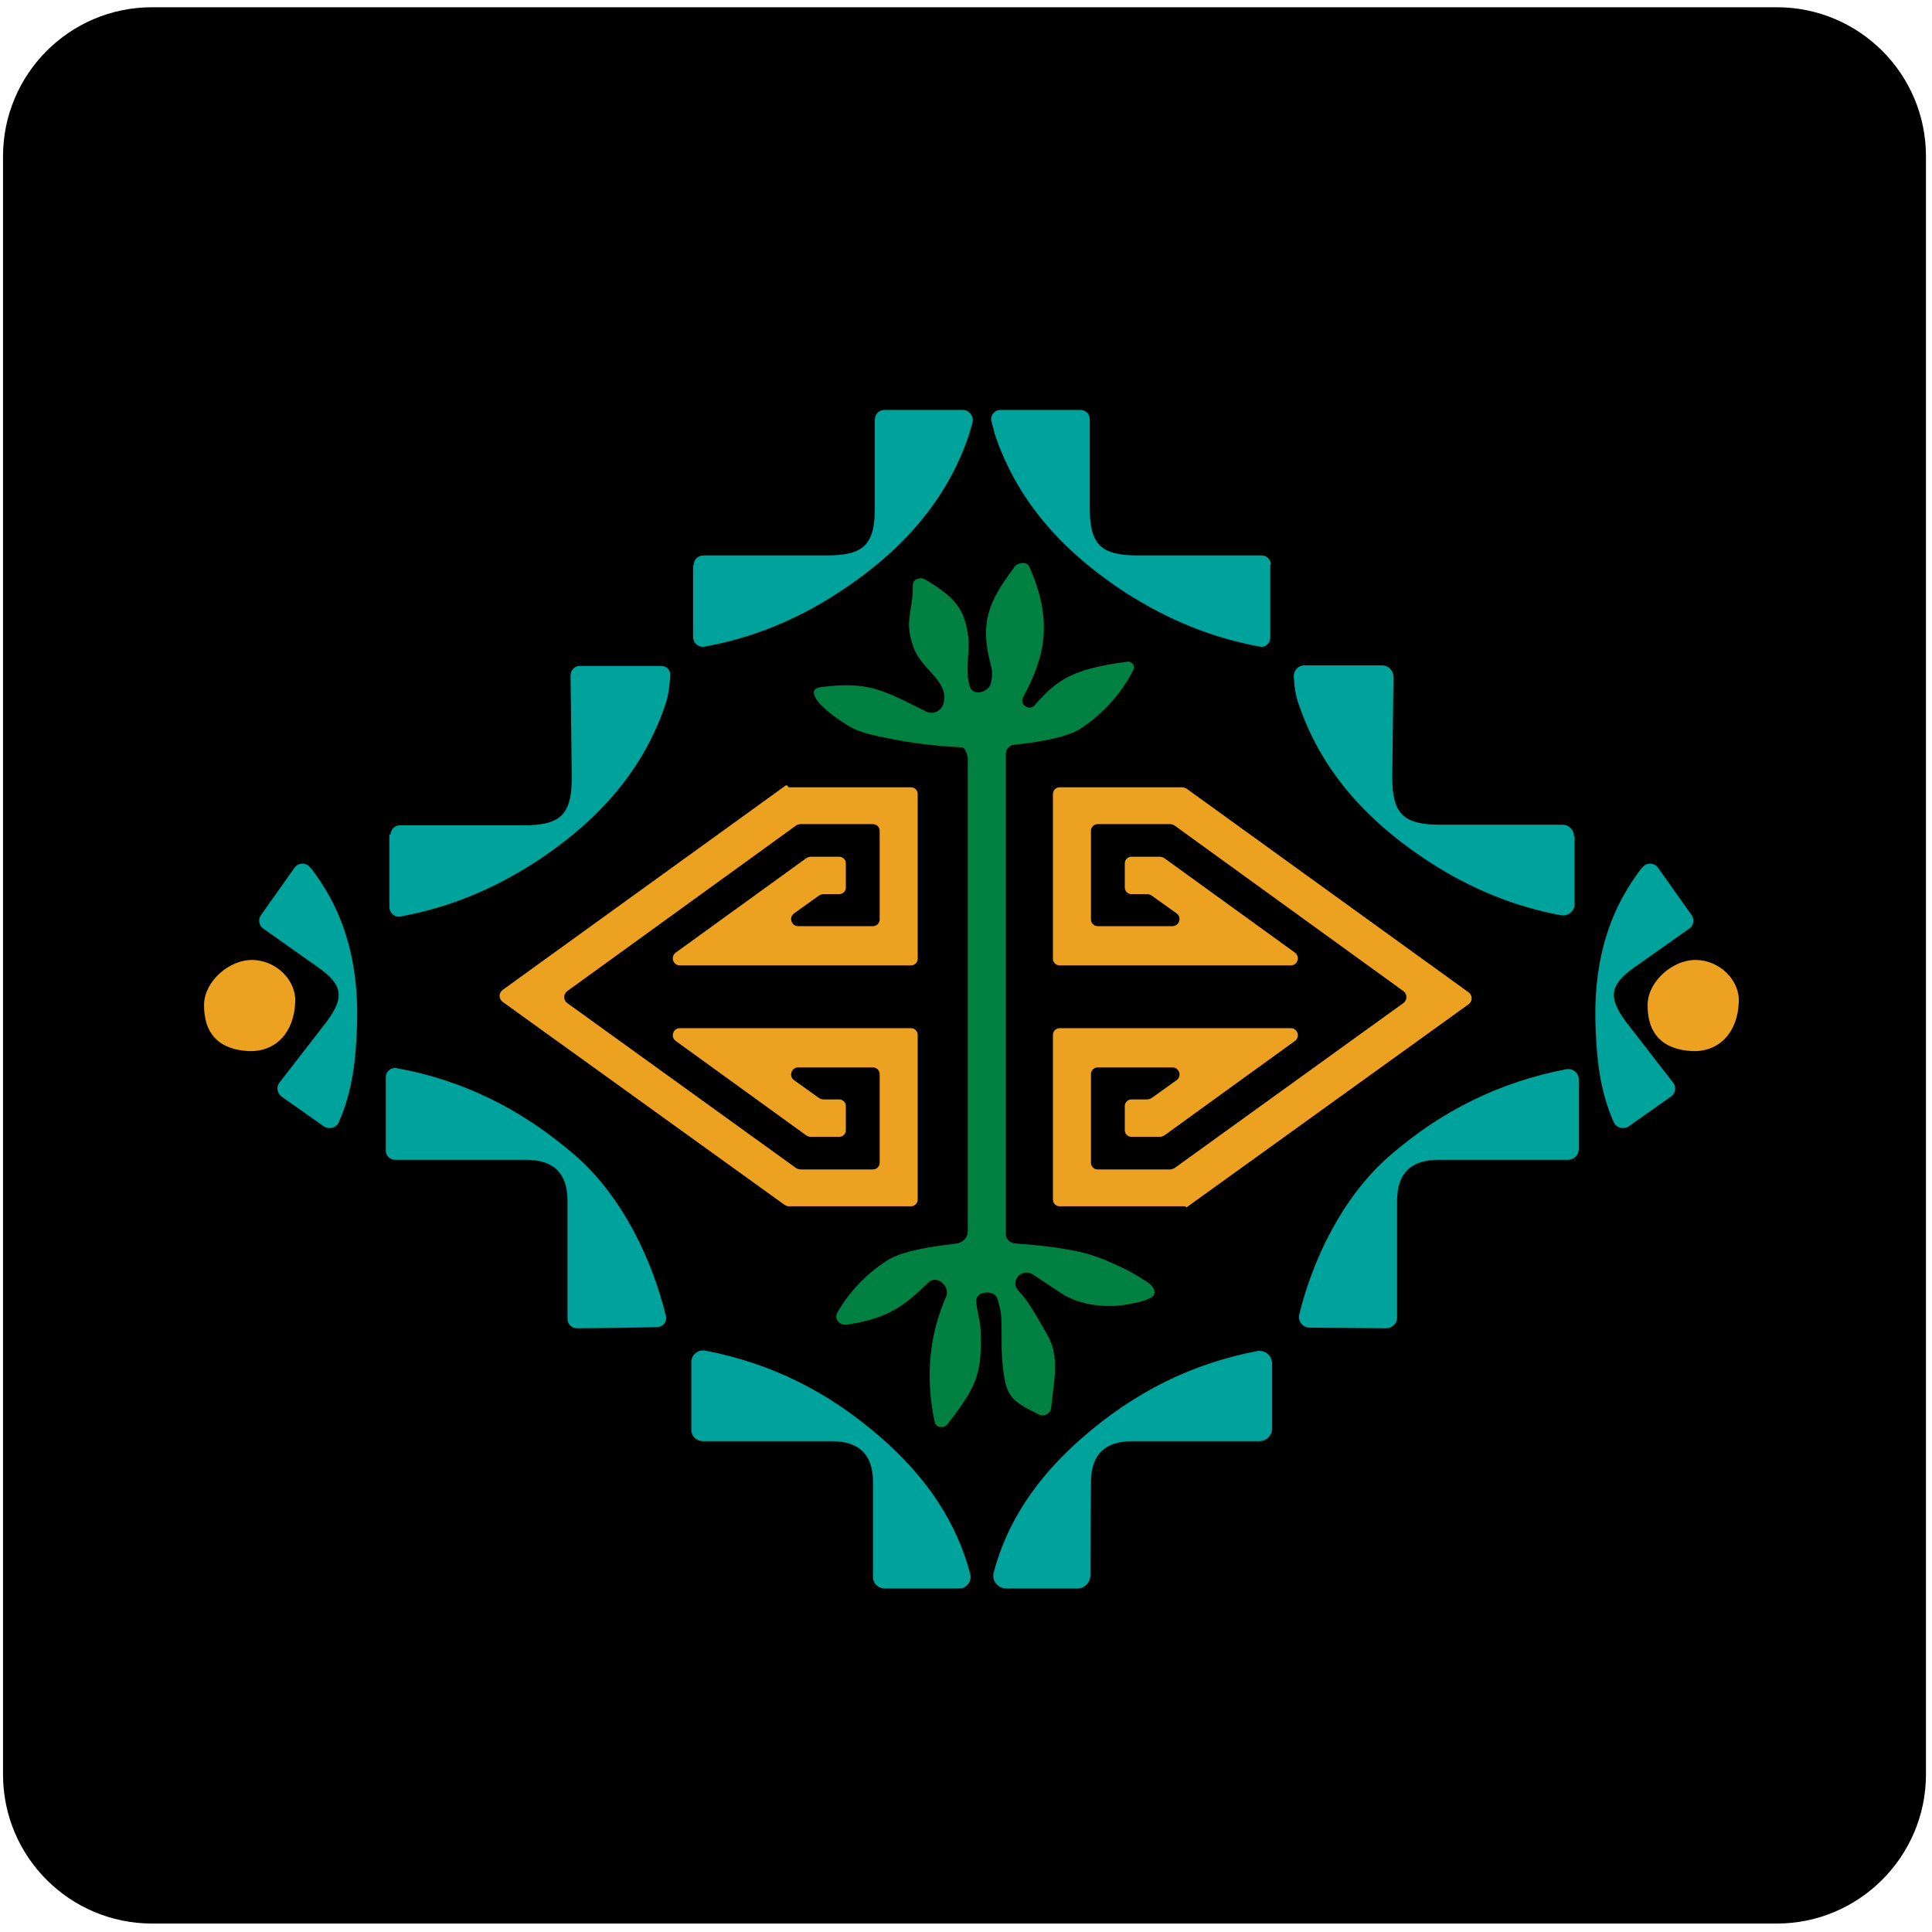 <?xml version="1.0" encoding="utf-8"?>
<!-- Generator: Adobe Illustrator 27.9.0, SVG Export Plug-In . SVG Version: 6.00 Build 0)  -->
<svg version="1.1" id="Layer_1" xmlns="http://www.w3.org/2000/svg" xmlns:xlink="http://www.w3.org/1999/xlink" x="0px" y="0px"
	 viewBox="0 0 32 32" style="enable-background:new 0 0 32 32;" xml:space="preserve">
<style type="text/css">
	.st0{fill:#00A29C;}
	.st1{fill:#ECA121;}
	.st2{fill:#008142;}
</style>
<path d="M29.43,31.86H2.52c-1.36,0-2.47-1.1-2.47-2.47V2.59c0-1.36,1.1-2.47,2.47-2.47h26.91c1.36,0,2.47,1.1,2.47,2.47v26.8
	C31.9,30.75,30.79,31.86,29.43,31.86z"/>
<g>
	<g>
		<g>
			<g>
				<path class="st0" d="M9.55,22c-0.08,0-0.15-0.07-0.15-0.15c0-0.48,0-1.96,0-1.96c0-0.46-0.23-0.68-0.69-0.68l-2.17,0
					c-0.08,0-0.15-0.07-0.15-0.15v-1.22c0-0.09,0.08-0.16,0.17-0.15c1.11,0.2,2.08,0.68,2.97,1.45c0.79,0.69,1.28,1.75,1.5,2.66
					c0.02,0.09-0.05,0.18-0.14,0.18C10.56,21.99,9.86,22,9.55,22z"/>
				<path class="st0" d="M14.65,26.31c-0.1,0-0.19-0.08-0.19-0.19c0-0.46,0-1.57,0-1.57c0-0.46-0.23-0.68-0.69-0.68l-2.13,0
					c-0.1,0-0.19-0.08-0.19-0.19v-1.12c0-0.12,0.11-0.21,0.23-0.19c1.09,0.21,2.04,0.68,2.91,1.44c0.77,0.67,1.26,1.42,1.48,2.26
					c0.03,0.12-0.06,0.24-0.18,0.24C15.57,26.31,14.96,26.31,14.65,26.31z"/>
				<path class="st0" d="M6.47,13.82c0-0.08,0.07-0.15,0.15-0.15l2.05,0c0.62,0,0.8-0.18,0.8-0.79l-0.02-1.69
					c0-0.09,0.07-0.16,0.15-0.16h1.35c0.09,0,0.16,0.07,0.15,0.16c-0.01,0.21-0.04,0.37-0.08,0.48c-0.35,1.04-1.06,1.9-2.17,2.62
					c-0.7,0.45-1.44,0.75-2.22,0.89c-0.09,0.02-0.18-0.06-0.18-0.15V13.82z"/>
				<path class="st0" d="M11.49,9.36c0-0.09,0.07-0.16,0.16-0.16l2.04,0c0.62,0,0.8-0.18,0.8-0.79l0-1.46
					c0-0.09,0.07-0.16,0.16-0.16h1.3c0.1,0,0.18,0.1,0.16,0.2c-0.02,0.07-0.04,0.14-0.06,0.21c-0.35,1.04-1.06,1.9-2.17,2.62
					c-0.69,0.45-1.43,0.75-2.21,0.89c-0.1,0.02-0.19-0.06-0.19-0.16V9.36z"/>
			</g>
			<path class="st0" d="M22.96,22c0.1,0,0.18-0.08,0.18-0.18c0-0.51,0-1.93,0-1.93c0-0.46,0.23-0.68,0.69-0.68l2.14,0
				c0.1,0,0.18-0.08,0.18-0.18v-1.15c0-0.11-0.1-0.19-0.21-0.17c-1.09,0.21-2.06,0.68-2.93,1.44c-0.78,0.68-1.27,1.72-1.49,2.62
				c-0.03,0.11,0.06,0.22,0.17,0.22C22.01,21.99,22.65,22,22.96,22z"/>
			<path class="st0" d="M18.07,24.55c0-0.46,0.23-0.68,0.69-0.68l2.1,0c0.12,0,0.21-0.1,0.21-0.21v-1.07c0-0.14-0.12-0.24-0.26-0.21
				c-1.08,0.21-2.02,0.68-2.88,1.43c-0.76,0.66-1.25,1.4-1.47,2.23c-0.04,0.14,0.07,0.27,0.21,0.27l1.18,0c0.11,0,0.2-0.09,0.21-0.2
				C18.06,25.65,18.07,24.55,18.07,24.55z"/>
			<path class="st0" d="M26.07,13.85c0-0.1-0.08-0.19-0.19-0.19l-2.02,0c-0.62,0-0.8-0.18-0.8-0.79l0.02-1.66
				c0-0.1-0.08-0.19-0.19-0.19h-1.28c-0.11,0-0.19,0.09-0.18,0.2c0.01,0.19,0.04,0.34,0.08,0.44c0.35,1.04,1.06,1.9,2.17,2.62
				c0.68,0.44,1.41,0.74,2.18,0.88c0.11,0.02,0.22-0.07,0.22-0.18V13.85z"/>
			<path class="st0" d="M21.05,9.35c0-0.08-0.07-0.15-0.15-0.15l-2.05,0c-0.62,0-0.8-0.18-0.8-0.79l0-1.47
				c0-0.08-0.07-0.15-0.15-0.15h-1.33c-0.1,0-0.17,0.09-0.15,0.18c0.02,0.08,0.04,0.15,0.06,0.23c0.35,1.04,1.06,1.9,2.17,2.62
				c0.7,0.45,1.44,0.75,2.22,0.89c0.09,0.02,0.17-0.06,0.17-0.15V9.35z"/>
			<path class="st0" d="M4.66,18.16C4.59,18.1,4.57,18,4.63,17.93l0.79-1.02c0.29-0.4,0.25-0.6-0.14-0.88l-0.92-0.65
				c-0.07-0.05-0.09-0.15-0.04-0.22l0.56-0.79c0.06-0.08,0.18-0.09,0.25-0.01c0.03,0.03,0.06,0.07,0.08,0.1
				c0.52,0.71,0.75,1.56,0.7,2.61c-0.02,0.45-0.06,0.98-0.3,1.52c-0.04,0.09-0.15,0.12-0.24,0.07L4.66,18.16z"/>
			<path class="st0" d="M27.68,18.16c0.07-0.05,0.09-0.16,0.03-0.23l-0.79-1.02c-0.29-0.4-0.25-0.6,0.14-0.88l0.92-0.65
				c0.07-0.05,0.09-0.15,0.04-0.22l-0.56-0.79c-0.06-0.08-0.18-0.09-0.25-0.01c-0.03,0.03-0.06,0.07-0.08,0.1
				c-0.52,0.71-0.75,1.56-0.7,2.61c0.02,0.45,0.06,0.98,0.3,1.52c0.04,0.09,0.16,0.12,0.24,0.07L27.68,18.16z"/>
		</g>
		<g>
			<g>
				<path class="st1" d="M19.58,19.98h-2.03c-0.06,0-0.11-0.05-0.11-0.11v-2.73c0-0.06,0.05-0.11,0.11-0.11h3.83
					c0.11,0,0.16,0.14,0.07,0.21l-2.17,1.57c-0.02,0.01-0.04,0.02-0.07,0.02h-0.47c-0.06,0-0.11-0.05-0.11-0.11v-0.4
					c0-0.06,0.05-0.11,0.11-0.11h0.26c0.02,0,0.05-0.01,0.07-0.02l0.42-0.3c0.09-0.07,0.04-0.21-0.07-0.21h-1.24
					c-0.06,0-0.11,0.05-0.11,0.11v1.47c0,0.06,0.05,0.11,0.11,0.11h1.2c0.02,0,0.05-0.01,0.07-0.02l3.8-2.74
					c0.06-0.05,0.06-0.14,0-0.19l-3.8-2.75c-0.02-0.01-0.04-0.02-0.07-0.02h-1.2c-0.06,0-0.11,0.05-0.11,0.11v1.47
					c0,0.06,0.05,0.11,0.11,0.11h1.24c0.11,0,0.16-0.14,0.07-0.21l-0.42-0.3c-0.02-0.01-0.04-0.02-0.07-0.02h-0.26
					c-0.06,0-0.11-0.05-0.11-0.11v-0.4c0-0.06,0.05-0.11,0.11-0.11h0.47c0.02,0,0.05,0.01,0.07,0.02l2.17,1.57
					c0.09,0.07,0.04,0.21-0.07,0.21h-3.83c-0.06,0-0.11-0.05-0.11-0.11v-2.73c0-0.06,0.05-0.11,0.11-0.11h2.03
					c0.02,0,0.05,0.01,0.07,0.02l4.68,3.38c0.06,0.05,0.06,0.14,0,0.19l-4.68,3.37C19.63,19.97,19.61,19.98,19.58,19.98z"/>
				<path class="st1" d="M13.06,19.98h2.03c0.06,0,0.11-0.05,0.11-0.11v-2.73c0-0.06-0.05-0.11-0.11-0.11h-3.83
					c-0.11,0-0.16,0.14-0.07,0.21l2.17,1.57c0.02,0.01,0.04,0.02,0.07,0.02h0.47c0.06,0,0.11-0.05,0.11-0.11v-0.4
					c0-0.06-0.05-0.11-0.11-0.11h-0.26c-0.02,0-0.05-0.01-0.07-0.02l-0.42-0.3c-0.09-0.07-0.04-0.21,0.07-0.21h1.24
					c0.06,0,0.11,0.05,0.11,0.11v1.47c0,0.06-0.05,0.11-0.11,0.11h-1.2c-0.02,0-0.05-0.01-0.07-0.02l-3.8-2.74
					c-0.06-0.05-0.06-0.14,0-0.19l3.8-2.75c0.02-0.01,0.04-0.02,0.07-0.02h1.2c0.06,0,0.11,0.05,0.11,0.11v1.47
					c0,0.06-0.05,0.11-0.11,0.11h-1.24c-0.11,0-0.16-0.14-0.07-0.21l0.42-0.3c0.02-0.01,0.04-0.02,0.07-0.02h0.26
					c0.06,0,0.11-0.05,0.11-0.11v-0.4c0-0.06-0.05-0.11-0.11-0.11h-0.47c-0.02,0-0.05,0.01-0.07,0.02l-2.17,1.57
					c-0.09,0.07-0.04,0.21,0.07,0.21h3.83c0.06,0,0.11-0.05,0.11-0.11v-2.73c0-0.06-0.05-0.11-0.11-0.11h-2.03
					C13.04,13,13.02,13,13,13.02L8.32,16.4c-0.06,0.05-0.06,0.14,0,0.19L13,19.96C13.02,19.97,13.04,19.98,13.06,19.98z"/>
			</g>
		</g>
		<path class="st1" d="M4.13,17.41c-0.5-0.02-0.76-0.29-0.75-0.78c0.01-0.38,0.42-0.74,0.81-0.73c0.39,0.01,0.72,0.34,0.7,0.7
			C4.87,17.1,4.57,17.42,4.13,17.41z"/>
		<path class="st1" d="M28.04,17.41c-0.5-0.02-0.76-0.29-0.75-0.78c0.01-0.38,0.42-0.74,0.81-0.73c0.39,0.01,0.72,0.34,0.7,0.7
			C28.78,17.1,28.48,17.42,28.04,17.41z"/>
	</g>
	<rect x="16.03" y="12.25" class="st2" width="0.63" height="8.42"/>
	<g id="FNfO6k_00000174568099207237900300000009922680839565678271_">
		<g>
			<path class="st2" d="M14.69,20.88c-0.34,0.22-0.62,0.51-0.82,0.86c-0.06,0.11,0.04,0.22,0.16,0.2c0.71-0.11,0.95-0.32,1.35-0.7
				c0.14-0.13,0.36,0.06,0.29,0.24c-0.27,0.61-0.35,1.3-0.19,2.07c0.02,0.1,0.16,0.12,0.22,0.03l0.07-0.09
				c0.43-0.57,0.5-0.79,0.47-1.5c-0.01-0.13-0.07-0.32-0.07-0.45c0-0.16,0.31-0.18,0.35-0.03c0.03,0.1,0.05,0.19,0.06,0.26
				c0.02,0.25,0,0.51,0.02,0.75c0.05,0.62,0.13,0.67,0.61,0.91c0.09,0.04,0.19-0.02,0.2-0.11c0.04-0.44,0.16-0.85-0.08-1.24
				c-0.18-0.31-0.29-0.52-0.46-0.7c-0.14-0.14,0.02-0.36,0.2-0.29c0.05,0.02,0.47,0.31,0.57,0.37c0.23,0.12,0.48,0.18,0.81,0.17
				c0.11,0,0.6-0.07,0.66-0.18c0.04-0.08-0.03-0.15-0.06-0.18c-0.04-0.03-0.29-0.2-0.52-0.3c-0.22-0.1-0.43-0.19-0.67-0.24
				c-0.52-0.11-1.05-0.14-1.58-0.16C16.27,20.57,15.1,20.61,14.69,20.88z"/>
		</g>
	</g>
	<g id="FNfO6k_00000118360443403736522770000015440571769409255328_">
		<g>
			<path class="st2" d="M17.91,12.06c0.36-0.24,0.66-0.57,0.86-0.96c0.04-0.07-0.02-0.15-0.1-0.14c-0.9,0.12-1.16,0.29-1.54,0.73
				c-0.07,0.08-0.26-0.01-0.18-0.15c0.38-0.7,0.48-1.29,0.1-2.15c-0.05-0.11-0.2-0.06-0.24-0.01c-0.01,0.01-0.02,0.02-0.02,0.03
				c-0.43,0.57-0.56,0.92-0.38,1.6c0.04,0.13,0.02,0.26-0.01,0.34c-0.06,0.13-0.3,0.18-0.34,0.01c-0.02-0.07-0.03-0.13-0.03-0.18
				c-0.02-0.25,0.04-0.44,0-0.68c-0.06-0.41-0.21-0.61-0.72-0.91c-0.05-0.03-0.19-0.01-0.19,0.1c0,0.47-0.15,0.58,0.01,1.03
				c0.13,0.37,0.59,0.56,0.5,0.92c-0.03,0.13-0.16,0.2-0.28,0.15c-0.69-0.34-0.94-0.5-1.66-0.42c-0.09,0.01-0.27,0.01-0.19,0.17
				c0.07,0.16,0.37,0.37,0.55,0.48c0.21,0.13,0.48,0.17,0.72,0.22c0.49,0.1,1,0.14,1.5,0.15C16.3,12.36,17.49,12.34,17.91,12.06z"/>
		</g>
	</g>
	<path class="st2" d="M15.84,12.34c0,0,0.15,0,0.18,0.17c0.03,0.17,0.13-0.24,0.13-0.24l-0.21-0.16L15.84,12.34z"/>
	<path class="st2" d="M16.82,12.33c0,0-0.14,0-0.17,0.16c-0.02,0.16-0.13-0.23-0.13-0.23l0.2-0.16L16.82,12.33z"/>
	<path class="st2" d="M16.65,20.41c0,0-0.01,0.16,0.17,0.19c0.18,0.04-0.26,0.13-0.26,0.13l-0.16-0.23L16.65,20.41z"/>
	<path class="st2" d="M16.03,20.41c0,0-0.01,0.17-0.21,0.19s0.27,0.17,0.27,0.17l0.2-0.23L16.03,20.41z"/>
</g>
</svg>
